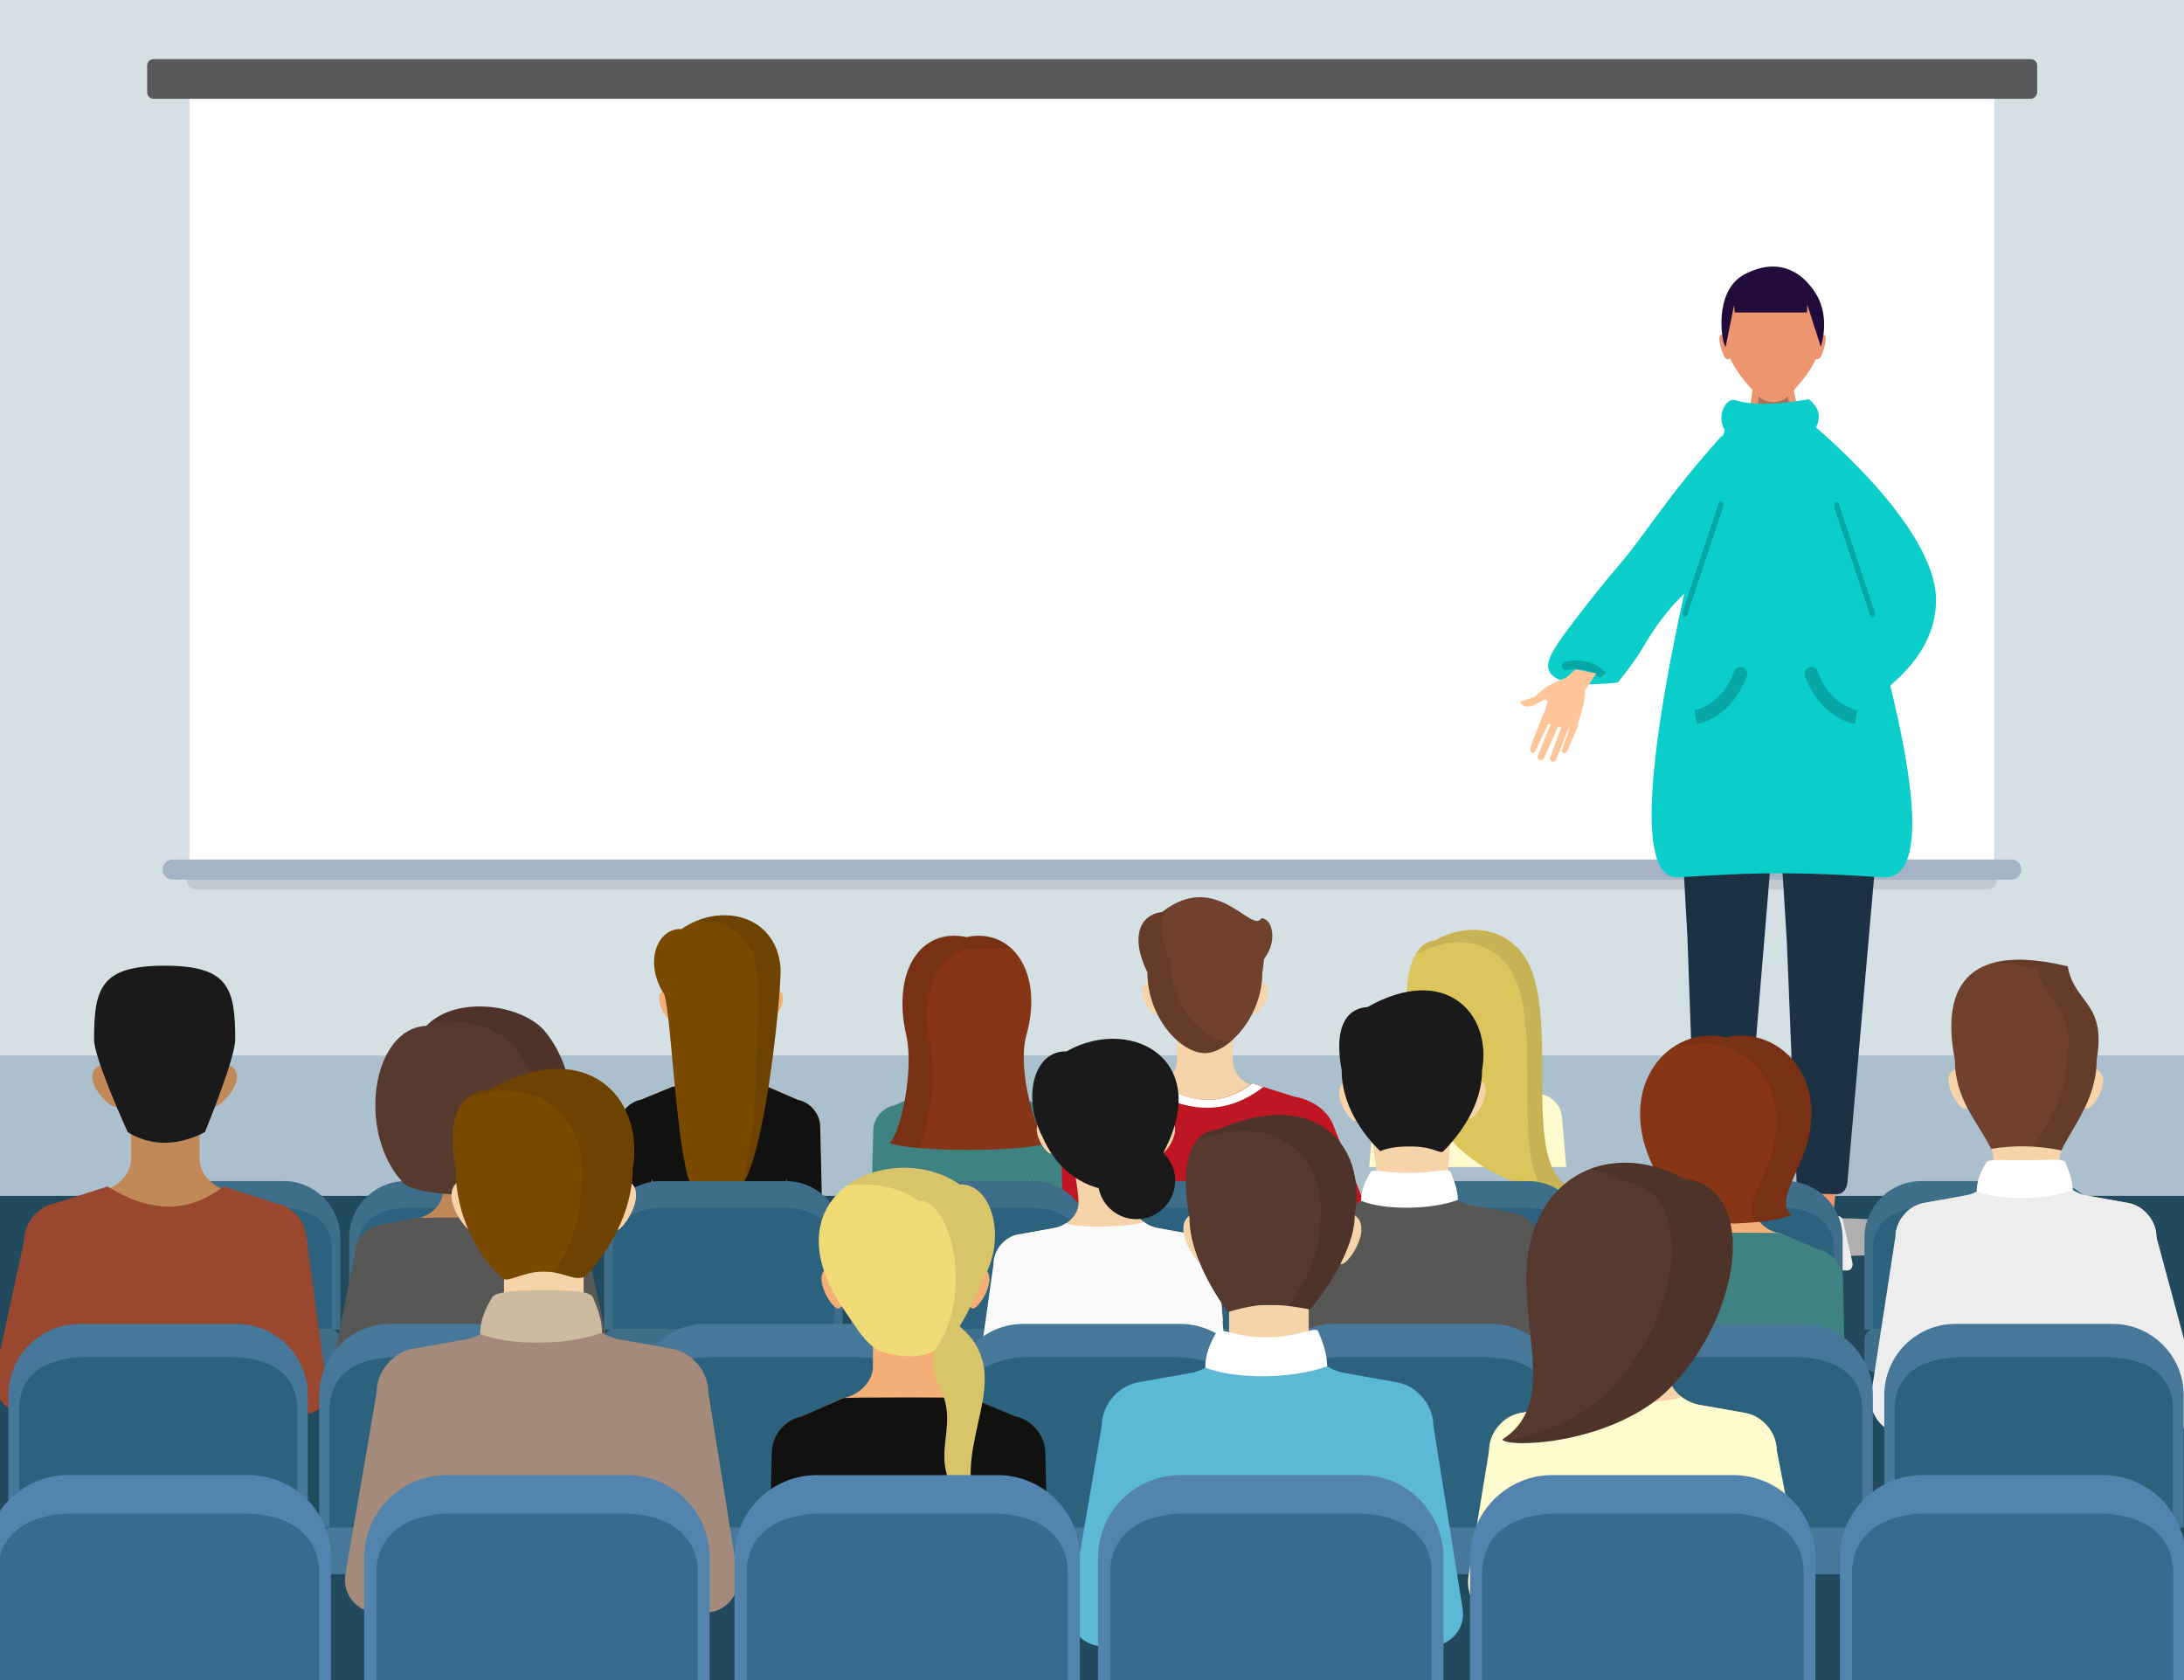 <?xml version="1.0" encoding="utf-8"?>
<!-- Generator: Adobe Illustrator 27.3.1, SVG Export Plug-In . SVG Version: 6.00 Build 0)  -->
<svg version="1.1" xmlns="http://www.w3.org/2000/svg" xmlns:xlink="http://www.w3.org/1999/xlink" x="0px" y="0px"
	 viewBox="0 0 650 500" style="enable-background:new 0 0 650 500;" xml:space="preserve">
<style type="text/css">
	.st0{fill:#D5E0E5;}
	.st1{fill:#FFFFFF;}
	.st2{opacity:0.1;}
	.st3{fill:#A5B3C4;}
	.st4{fill:#58595B;}
	.st5{fill:#224A5F;}
	.st6{fill:#ABC0CC;}
	.st7{fill:#AFAFAF;}
	.st8{fill:#ED956E;}
	.st9{fill:#1D3144;}
	.st10{fill:#EFEDED;}
	.st11{fill:#A8725D;}
	.st12{fill:#0BCECA;}
	.st13{fill:#210B3A;}
	.st14{fill:#07A7A5;}
	.st15{fill-rule:evenodd;clip-rule:evenodd;fill:#FFC599;}
	.st16{clip-path:url(#SVGID_00000026852825919989284000000007727170973615045541_);}
	.st17{fill:#F6D3A9;}
	.st18{fill:#70422E;}
	.st19{fill:#BE1622;}
	.st20{fill:#FEFBCF;}
	.st21{fill:#DDC55E;}
	.st22{fill:#F4AF76;}
	.st23{fill:#111110;}
	.st24{fill:#7A4900;}
	.st25{fill:#3E8281;}
	.st26{fill:#863617;}
	.st27{fill:#3E6E89;}
	.st28{fill:#2D627F;}
	.st29{fill:#575756;}
	.st30{fill:#1A1A1A;}
	.st31{fill:#C18957;}
	.st32{fill:#99472E;}
	.st33{fill:#56392F;}
	.st34{fill:#EDEDED;}
	.st35{fill:#FAFAFA;}
	.st36{fill:#477899;}
	.st37{fill:#A48A7B;}
	.st38{fill:#CBBBA0;}
	.st39{fill:#5CB9D6;}
	.st40{fill:#EFDA75;}
	.st41{fill:#5384AD;}
	.st42{fill:#386B8E;}
</style>
<g id="background">
	<rect class="st0" width="650" height="500"/>
	<rect x="56.4" y="23.6" class="st1" width="537.1" height="232.2"/>
	<path class="st2" d="M591.6,258.8H58.4c-1.6,0-2.9,1.3-2.9,2.9v0.1c0,1.6,1.3,2.9,2.9,2.9h533.1c1.6,0,2.9-1.3,2.9-2.9v-0.1
		C594.5,260.1,593.2,258.8,591.6,258.8z"/>
	<path class="st3" d="M598.6,255.8H51.4c-1.6,0-3,1.3-3,3l0,0c0,1.6,1.3,3,3,3h547.2c1.6,0,3-1.3,3-3l0,0
		C601.6,257.1,600.3,255.8,598.6,255.8z"/>
	<path class="st4" d="M604.3,29.4H45.7c-1.1,0-1.9-0.9-1.9-1.9v-8c0-1.1,0.9-1.9,1.9-1.9h558.7c1.1,0,1.9,0.9,1.9,1.9v8
		C606.2,28.5,605.4,29.4,604.3,29.4z"/>
	<rect y="350.9" class="st5" width="650" height="149.1"/>
	<rect y="314.1" class="st6" width="650" height="41.8"/>
</g>
<g id="trainer">
	<ellipse class="st7" cx="535.4" cy="368.2" rx="55" ry="5.8"/>
	<g>
		<g>
			<path class="st8" d="M506.2,347.8c0,0,1.3,12.8-1.2,17.8c-2.5,5,10.4,0.3,10.4,0.3s-0.2-12.6,2.4-17.6
				C520.6,343.3,506.2,347.8,506.2,347.8z"/>
			<path class="st9" d="M515.9,355.2l-8-0.1c-1.8,0-3.2-1.7-3.1-3.8l-2.6-72.6l-4.3-76.9l33.6,0.6l-12.4,149.5
				C518.9,353.8,517.5,355.2,515.9,355.2z"/>
			<path class="st10" d="M519.7,378.1h-16.6c-1,0-1.7-1.2-1.4-2.4l2.8-12.4c0.2-0.8,0.7-1.4,1.4-1.4h11c0.6,0,1.2,0.6,1.4,1.4
				l2.8,12.4C521.4,376.9,520.7,378.1,519.7,378.1z"/>
		</g>
		<g>
			<path class="st8" d="M536.4,348.6c0,0,1.3,12.8-1.2,17.8c-2.5,5,10.4,0.3,10.4,0.3s-0.2-12.6,2.4-17.6
				C550.7,344.1,536.4,348.6,536.4,348.6z"/>
			<path class="st9" d="M546.5,355.4l-8.5-0.2c-1.9,0-3.3-1.7-3.3-3.7l-2.9-71.2l-4.7-75.4l33.9,19.2l-11.2,128
				C549.6,354.1,548.2,355.5,546.5,355.4z"/>
			<path class="st10" d="M549.9,378.1h-16.6c-1,0-1.7-1.2-1.4-2.4l2.8-12.4c0.2-0.8,0.7-1.4,1.4-1.4h11c0.6,0,1.2,0.6,1.4,1.4
				l2.8,12.4C551.6,376.9,550.9,378.1,549.9,378.1z"/>
		</g>
		<path class="st8" d="M513.2,99.9c0,0-2.8-2.1-0.7,4.6c2.2,6.7,4.4-2.9,3.1-0.2S513.2,99.9,513.2,99.9z"/>
		<path class="st8" d="M541.9,99.9c0,0,2.8-2.1,0.7,4.6c-2.2,6.7-4.4-2.9-3.1-0.2S541.9,99.9,541.9,99.9z"/>
		<path class="st8" d="M537.4,129.1l-19.3-1c0,0,1.4-1.8,1.8-2.5c0.5-0.7,2.1-12.4,2.1-12.4s10.1-4.7,11.7-3
			c0.2,0.2,0.3,0.6,0.1,1.1C532.6,115.3,537.1,128.2,537.4,129.1C537.4,129.1,537.4,129.1,537.4,129.1z"/>
		<path class="st11" d="M534.9,129.1l-9.3-1c0,0-3.2-1.5-3-2.2c0.2-0.7,1.3-13.8,1.3-13.8s5.9-0.9,7.6-1.8c0.2,0.2,0.2,0.6,0.1,1.1
			C530.7,115.3,534.6,128.2,534.9,129.1z"/>
		<path class="st12" d="M538.3,118.8c0,0-14.3,2.9-21.8,0.3c-2.7-0.9-5.8,4.5-3.2,8.9c0,0-37.6,134.3-13.9,133.1
			c17.2-0.9,28.5-2.2,60.8,0c28.7,2-21-132.1-21-132.1S544.5,123.6,538.3,118.8z"/>
		<g>
			<path class="st8" d="M542.3,100c0,6.4-5.7,13.4-9.9,17.7c-2.6,2.6-6.8,2.6-9.3,0c-4.3-4.3-9.9-11.3-9.9-17.7
				c0-10.3,6.5-18.7,14.6-18.7C535.8,81.3,542.3,89.7,542.3,100z"/>
			<polygon class="st13" points="516.3,93 537.8,93 538,86.7 515.7,86.7 			"/>
			<path class="st13" d="M513.6,103.2l2.5-12.5h7.3h14.5l4,12.5c0,0,3-8.5-1.4-15.7c-4.4-7.2-11.8-10.9-21.4-5.8
				C509.8,86.7,512.4,102.4,513.6,103.2z"/>
		</g>
		<path class="st12" d="M512.6,129.5c-8.1,9-14.1,16.7-18.1,22.1c-10.8,14.7-10,13.4-13.6,17.7c-4.3,5.1-7.7,9.4-9,11.1
			c-8.2,10.6-12.3,15.9-10.9,19.2c2.5,5.8,19,3.7,20.5,3.5c3-3.6,5.1-6.7,6.5-8.8c1.5-2.4,2.4-4.2,4.7-7.5c1-1.5,2.3-3.1,3.7-4.9
			c2.6-3.2,5.2-5.6,7-7.1c2.3-3.2,4.7-6.4,7-9.6c2.3-3.2,4.7-6.4,7-9.6C515.8,147,514.2,138.3,512.6,129.5z"/>
		<path class="st12" d="M538.8,125.8c0,0,37.1,30.2,37.4,52.5s-26.6,33.9-26.6,33.9l-20-41.8L538.8,125.8z"/>
		<g>
			<g>
				<path class="st14" d="M505,215.5l-0.7-4.1l0,0c0,0,2.1-0.4,4.6-2c3.3-2.2,5.7-5.4,7.2-9.6c0.4-1.1,1.6-1.6,2.6-1.2
					c1.1,0.4,1.6,1.6,1.2,2.6c-2.3,6.4-6.2,10-9,11.8C507.9,215,505.3,215.5,505,215.5z"/>
			</g>
		</g>
		<g>
			<g>
				<path class="st14" d="M557.3,182.5l-10.6-31.9L557.3,182.5z"/>
				<path class="st14" d="M557.3,183.8c-0.3,0-0.5-0.2-0.7-0.6l-10.6-31.9c-0.2-0.6-0.1-1.4,0.3-1.7c0.4-0.3,0.8-0.1,1,0.5
					l10.6,31.9c0.2,0.6,0.1,1.4-0.3,1.7C557.6,183.7,557.4,183.8,557.3,183.8z"/>
			</g>
		</g>
		<g>
			<g>
				<path class="st14" d="M552.1,215.5l0.7-4.1l0,0c0,0-2.1-0.4-4.6-2c-3.3-2.2-5.7-5.4-7.2-9.6c-0.4-1.1-1.6-1.6-2.6-1.2
					c-1.1,0.4-1.6,1.6-1.2,2.6c2.3,6.4,6.2,10,9,11.8C549.2,215,551.8,215.5,552.1,215.5z"/>
			</g>
		</g>
		<g>
			<g>
				<path class="st14" d="M501.5,182.3l10.6-31.9L501.5,182.3z"/>
				<path class="st14" d="M501.5,183.5c0.3,0,0.5-0.2,0.7-0.6l10.6-31.9c0.2-0.6,0.1-1.4-0.3-1.7c-0.4-0.3-0.8-0.1-1,0.5l-10.6,31.9
					c-0.2,0.6-0.1,1.4,0.3,1.7C501.2,183.5,501.4,183.5,501.5,183.5z"/>
			</g>
		</g>
		<g>
			<g>
				<path class="st14" d="M478,200.2l-1.9,1.6l0,0c0,0-0.9-1-2.5-1.7c-2.2-1-4.6-1.2-7.3-0.7c-0.7,0.1-1.3-0.3-1.5-1
					c-0.1-0.7,0.3-1.3,1-1.5c4.1-0.9,7.1,0,9,0.9C476.8,198.9,477.8,200.1,478,200.2z"/>
			</g>
		</g>
	</g>
	<g>
		<path class="st15" d="M475.1,200.4l-6.2-1.2l-2.8,2.5l-2.1,0.8l-3.7,1.8l-3.7,3.1l-3.7,1.3c-0.1,0-0.3,0.1-0.3,0.2
			c-0.1,0.1,0,0.3,0.1,0.4c0.5,1.3,2.8,1.1,4,0.5l3.1-1.7l0.8,0.5l-0.7,2.7l-1.2,2.5l1.6,1.5l3.7,1.1l3.3,0.2l2.2-0.7l1.9-6.5
			l0.4-4.1L475.1,200.4z"/>
		<path class="st15" d="M464,215.6l-4.5,10.1c-0.2,0.4-0.7,0.6-1.1,0.5l-0.1,0c-0.3-0.1-0.5-0.3-0.6-0.5c-0.1-0.3-0.1-0.5,0-0.8
			l4.3-10.6L464,215.6z"/>
		<path class="st15" d="M461.9,213.2l-5.1,10.6c-0.1,0.2-0.2,0.3-0.4,0.3c-1.7-0.1-0.7-2.2-0.5-2.8l2.9-7.5L461.9,213.2z"/>
		<path class="st15" d="M467.1,216.1l-4,10c-0.2,0.4-0.7,0.7-1.1,0.5l-0.1,0c-0.2-0.1-0.4-0.2-0.5-0.5c-0.1-0.2-0.1-0.5,0-0.7
			l3.9-10.8L467.1,216.1z"/>
		<path class="st15" d="M469.7,216l-3.2,7.4c-0.2,0.4-0.7,0.9-1.1,0.7c-0.5-0.2-0.7-0.6-0.5-1l2.5-7.2L469.7,216z"/>
	</g>
</g>
<g id="people">
	<g>
		<defs>
			<rect id="SVGID_1_" width="650" height="500"/>
		</defs>
		<clipPath id="SVGID_00000147939604090943660870000018148466244165271942_">
			<use xlink:href="#SVGID_1_"  style="overflow:visible;"/>
		</clipPath>
		<g style="clip-path:url(#SVGID_00000147939604090943660870000018148466244165271942_);">
			<g>
				<path class="st17" d="M340.1,296.3c0.6,2.6,2.7,5.6,3.7,5.4c1-0.2,1.3-2.5,0.7-5c-0.6-2.6-1.8-4.5-2.7-4.3
					C340.8,292.6,339.5,293.7,340.1,296.3z"/>
				<path class="st17" d="M377.2,296.3c-0.6,2.6-2.7,5.6-3.7,5.4c-1-0.2-1.3-2.5-0.7-5c0.6-2.6,1.8-4.5,2.7-4.3
					C376.5,292.6,377.7,293.7,377.2,296.3z"/>
				<path class="st17" d="M366.9,315.8v-6.4h-16.6c0,0,0,2.8,0,6.4c0,3.5-3.3,6.9-7.4,7.7l-10.8,3.2c-4.1,0.7-11.7,4.7-11.7,8.8
					h76.3c0-4.2-7.6-8.1-11.7-8.8l-10.8-3.2C370.2,322.8,366.9,319.3,366.9,315.8z"/>
				<path class="st18" d="M341.5,289.4c0,13.3,9.8,24,17.1,24c6.9,0,17.1-10.8,17.1-24c0.2-1.2,0.4-2.6,0.5-4
					c4.4-5.7,2.2-12.3-0.8-12.1c-2.8,4.8-13.4-14.6-29.5-1.9C339.2,272.2,336.3,278.8,341.5,289.4z"/>
				<g class="st2">
					<path d="M353.1,267.6c-0.2,0.1-0.4,0.1-0.6,0.2c0.1,0,0.3-0.1,0.4-0.1C353,267.7,353,267.7,353.1,267.6z"/>
					<path d="M365.4,309.8c-7.4,0-17.1-10.8-17.1-24c-3.5-7.2-3.3-12.6-0.6-15.5c-0.5,0.4-1,0.7-1.6,1.2c-6.9,0.8-9.8,7.4-4.6,18
						c0,13.3,9.8,24,17.1,24c2.5,0,5.4-1.4,8.1-3.8C366.3,309.7,365.9,309.8,365.4,309.8z"/>
				</g>
				<polygon class="st17" points="410.7,369.7 397.1,335.4 406,369.7 				"/>
				<polygon class="st17" points="311.2,369.7 320.2,335.4 306.5,369.7 				"/>
				<path class="st19" d="M410.7,369.7l-13.7-34.4c-2.1-5.7-7.6-8.2-11.7-8.9l-12.7-4c-4.9,3.8-14,8.8-28,0l-12.7,4
					c-4.1,0.7-10.1,3.5-11.7,8.9l-13.7,34.4H410.7z"/>
				<g>
					<path class="st1" d="M376,323.5l-3.3-1.1c-4.9,3.8-14,8.8-28,0l-3.9,1.2C358.3,334.6,369.8,328.2,376,323.5z"/>
				</g>
			</g>
			<g>
				<g>
					<path class="st17" d="M430.1,317.8v-5.3h13.7c0,0,0,2.4,0,5.3c0,2.9,2.7,5.7,6.1,6.3l8.9,1.6c3.4,0.6,6.1,3.9,6.1,7.3l1.2,14.3
						h-58.6l1.2-14.3c0-3.4,2.7-6.7,6.1-7.3l8.9-1.6C427.4,323.5,430.1,320.7,430.1,317.8z"/>
					<path class="st20" d="M408.9,333c0-3.4,2.7-6.7,6.1-7.3l8.9-1.6c1.3-0.2,2.5-0.8,3.5-1.6c2,1.2,17.1,1.8,19.4,0.3
						c0.9,0.6,2,1.1,3.1,1.3l8.9,1.6c3.4,0.6,6.1,3.9,6.1,7.3l1.2,14.3h-58.6L408.9,333z"/>
					<path class="st21" d="M466.3,352.8c-0.8,1.7-17,2.8-32.4-11.4c-15-14.3-21.9-60-6.8-61.6c8.6-4.8,19.5-4.4,25.9,3.8
						C465.3,299.5,452.2,344,466.3,352.8z"/>
					<path class="st2" d="M453,283.7c-6.4-8.2-17.3-8.6-25.9-3.8c-2.4,0.3-4.3,1.7-5.6,3.9c0.4-0.1,0.8-0.2,1.2-0.3
						c8.6-4.8,19.5-4.4,25.9,3.8c11.3,14.5,1.2,53.1,10.3,66.3c4.2,0.5,7-0.1,7.4-0.8C452.2,344,465.3,299.5,453,283.7z"/>
				</g>
			</g>
			<g>
				<g>
					<path class="st22" d="M206.9,316.5v-5.7h14.9c0,0,0,2.6,0,5.7c0,3.2,3,6.2,6.7,6.9l8.8,4c3.7,0.7,6.7,4.2,6.7,8l-29.8,17.9
						l-29.8-17.9c0-3.7,3-7.3,6.7-8l9.2-4C203.9,322.7,206.9,319.6,206.9,316.5z"/>
					<g>
						<path class="st23" d="M234.2,357.1l-0.1-6.3l-1.5,6.3h-37.1l-1.5-6.3l-0.1,6.3h-10.4c0.2-10.3,0.5-21.8,0.5-21.8
							c0-3.7,3-7.3,6.7-8l9.5-3.9c1.2-0.2,27-0.2,28.2,0l9,3.9c3.7,0.7,6.7,4.2,6.7,8c0,0,0.3,11.5,0.5,21.8H234.2z"/>
					</g>
					<g>
						<g>
							<path class="st22" d="M232.9,298.4c-0.6,2.5-2.7,5.5-3.6,5.3c-0.9-0.2-1.3-2.4-0.7-4.9c0.6-2.5,1.8-4.4,2.7-4.2
								C232.2,294.7,233.5,295.9,232.9,298.4z"/>
							<path class="st22" d="M196.3,298.4c0.6,2.5,2.7,5.5,3.6,5.3c0.9-0.2,1.3-2.4,0.7-4.9c-0.6-2.5-1.8-4.4-2.7-4.2
								C197,294.7,195.8,295.9,196.3,298.4z"/>
						</g>
					</g>
					<path class="st24" d="M197.3,295.3c-5.7-9.5-1.4-19.2,5.5-18.8c11.5-8,28.2-4.4,29.5,11.5c0.4,5-3.9,51.8-10.9,63.9
						c-4,6.9-11.8,11.6-16.1,0C200.9,340.2,199.6,296.8,197.3,295.3z"/>
					<path class="st2" d="M232.3,288c-1.1-14-14.2-18.5-25.1-13.9c8.9-0.6,17.3,4.4,18.2,15.6c0.4,4.6,0.6,47.8-4.9,63.7
						c0.3-0.5,0.7-1,0.9-1.5C228.3,339.8,232.6,292.9,232.3,288z"/>
				</g>
			</g>
			<g>
				<g>
					<path class="st22" d="M294.3,319v-5.3h-13.8c0,0,0,2.4,0,5.3c0,2.9-2.8,5.8-6.2,6.4l-8.1,3.7c-3.4,0.6-6.2,3.9-6.2,7.4
						l27.7,16.7l27.7-16.7c0-3.5-2.8-6.8-6.2-7.4l-8.6-3.7C297,324.8,294.3,321.9,294.3,319z"/>
					<g>
						<path class="st25" d="M268.9,357.6l0.1-6.8l1.3,6.8h34.9l1.2-6.8l0.1,6.8h9.7c-0.2-9.8-0.5-21.2-0.5-21.2
							c0-3.5-2.8-6.8-6.2-7.4l-8.8-3.7c-0.8-0.1-25.5-0.1-26.2,0l-8.4,3.7c-3.4,0.6-6.2,3.9-6.2,7.4c0,0-0.3,11.4-0.5,21.2H268.9z"
							/>
					</g>
					<path class="st26" d="M287.6,278.9c-13.5-2.9-22.2,10-17.9,29.1c2.5,10.8-1.9,29.9-5,32.2c7.3,2.7,39.7,2.7,47,0
						c-3.1-2.3-9.2-21.4-6.2-32.2C310.7,289.2,301.1,276,287.6,278.9z"/>
					<path class="st2" d="M277,311.7c-4.3-19,4.4-32,17.9-29.1c2.3-0.5,4.4-0.5,6.4-0.2c-3.5-3.3-8.2-4.8-13.7-3.6
						c-13.5-2.9-22.2,10-17.9,29.1c2.5,10.8-1.9,29.9-5,32.2c1.7,0.6,4.9,1.1,8.8,1.5C276.3,335.8,279,320.8,277,311.7z"/>
				</g>
			</g>
			<g>
				<path class="st27" d="M179.8,395.7v-27.3c0-9.3,7.6-16.9,16.9-16.9h37.2c9.3,0,16.9,7.6,16.9,16.9v27.3H179.8z"/>
				<path class="st28" d="M182.3,395.7v-24c0-8.7,7-12.3,15.7-12.3h34.6c8.7,0,15.7,3.7,15.7,12.3v24H182.3z"/>
				<path class="st27" d="M253.4,395.7v-27.3c0-9.3,7.6-16.9,16.9-16.9h37.2c9.3,0,16.9,7.6,16.9,16.9v27.3H253.4z"/>
				<path class="st28" d="M255.9,395.7v-24c0-8.7,7-12.3,15.7-12.3h34.6c8.7,0,15.7,3.7,15.7,12.3v24H255.9z"/>
				<path class="st27" d="M30.3,395.7v-27.3c0-9.3,7.6-16.9,16.9-16.9h37.2c9.3,0,16.9,7.6,16.9,16.9v27.3H30.3z"/>
				<path class="st28" d="M32.8,395.7v-24c0-8.7,7-12.3,15.7-12.3h34.6c8.7,0,15.7,3.7,15.7,12.3v24H32.8z"/>
				<path class="st27" d="M103.9,395.7v-27.3c0-9.3,7.6-16.9,16.9-16.9H158c9.3,0,16.9,7.6,16.9,16.9v27.3H103.9z"/>
				<path class="st28" d="M106.4,395.7v-24c0-8.7,7-12.3,15.7-12.3h34.6c8.7,0,15.7,3.7,15.7,12.3v24H106.4z"/>
				<path class="st27" d="M327.1,395.7v-27.3c0-9.3,7.6-16.9,16.9-16.9h37.2c9.3,0,16.9,7.6,16.9,16.9v27.3H327.1z"/>
				<path class="st28" d="M329.6,395.7v-24c0-8.7,7-12.3,15.7-12.3h34.6c8.7,0,15.7,3.7,15.7,12.3v24H329.6z"/>
				<path class="st27" d="M400.7,395.7v-27.3c0-9.3,7.6-16.9,16.9-16.9h37.2c9.3,0,16.9,7.6,16.9,16.9v27.3H400.7z"/>
				<path class="st28" d="M403.2,395.7v-24c0-8.7,7-12.3,15.7-12.3h34.6c8.7,0,15.7,3.7,15.7,12.3v24H403.2z"/>
				<path class="st27" d="M477.4,395.7v-27.3c0-9.3,7.6-16.9,16.9-16.9h37.2c9.3,0,16.9,7.6,16.9,16.9v27.3H477.4z"/>
				<path class="st28" d="M479.8,395.7v-24c0-8.7,7-12.3,15.7-12.3h34.6c8.7,0,15.7,3.7,15.7,12.3v24H479.8z"/>
				<path class="st27" d="M554.9,395.7v-27.3c0-9.3,7.6-16.9,16.9-16.9H609c9.3,0,16.9,7.6,16.9,16.9v27.3H554.9z"/>
				<path class="st28" d="M557.4,395.7v-24c0-8.7,7-12.3,15.7-12.3h34.6c8.7,0,15.7,3.7,15.7,12.3v24H557.4z"/>
				<path class="st27" d="M558.1,408.4h64.7c1.7,0,3.2-1.4,3.2-3.2v-6.5c0-1.7-1.4-3.2-3.2-3.2h-64.7c-1.7,0-3.2,1.4-3.2,3.2v6.5
					C554.9,407,556.4,408.4,558.1,408.4z"/>
				<path class="st27" d="M480.5,408.4h64.7c1.7,0,3.2-1.4,3.2-3.2v-6.5c0-1.7-1.4-3.2-3.2-3.2h-64.7c-1.7,0-3.2,1.4-3.2,3.2v6.5
					C477.4,407,478.8,408.4,480.5,408.4z"/>
				<path class="st27" d="M403.9,408.4h64.7c1.7,0,3.2-1.4,3.2-3.2v-6.5c0-1.7-1.4-3.2-3.2-3.2h-64.7c-1.7,0-3.2,1.4-3.2,3.2v6.5
					C400.7,407,402.1,408.4,403.9,408.4z"/>
				<path class="st27" d="M330.2,408.4h64.7c1.7,0,3.2-1.4,3.2-3.2v-6.5c0-1.7-1.4-3.2-3.2-3.2h-64.7c-1.7,0-3.2,1.4-3.2,3.2v6.5
					C327.1,407,328.5,408.4,330.2,408.4z"/>
				<path class="st27" d="M256.6,408.4h64.7c1.7,0,3.2-1.4,3.2-3.2v-6.5c0-1.7-1.4-3.2-3.2-3.2h-64.7c-1.7,0-3.2,1.4-3.2,3.2v6.5
					C253.4,407,254.8,408.4,256.6,408.4z"/>
				<path class="st27" d="M182.9,408.4h64.7c1.7,0,3.2-1.4,3.2-3.2v-6.5c0-1.7-1.4-3.2-3.2-3.2h-64.7c-1.7,0-3.2,1.4-3.2,3.2v6.5
					C179.8,407,181.2,408.4,182.9,408.4z"/>
				<path class="st27" d="M108,408.4h64.7c1.7,0,3.2-1.4,3.2-3.2v-6.5c0-1.7-1.4-3.2-3.2-3.2H108c-1.7,0-3.2,1.4-3.2,3.2v6.5
					C104.8,407,106.2,408.4,108,408.4z"/>
				<path class="st27" d="M33.4,408.4h64.7c1.7,0,3.2-1.4,3.2-3.2v-6.5c0-1.7-1.4-3.2-3.2-3.2H33.4c-1.7,0-3.2,1.4-3.2,3.2v6.5
					C30.3,407,31.7,408.4,33.4,408.4z"/>
			</g>
			<g>
				<g>
					<path class="st17" d="M398.7,326.8c0.7,3.2,3.5,7.1,4.7,6.8c1.2-0.3,1.6-3.1,0.9-6.4c-0.7-3.2-2.3-5.7-3.5-5.4
						C399.6,322.2,398,323.6,398.7,326.8z"/>
					<path class="st17" d="M442,326.1c-0.7,3.2-3.5,7.1-4.7,6.8c-1.2-0.3-1.6-3.1-0.9-6.4c0.7-3.2,2.3-5.7,3.5-5.4
						C441.1,321.4,442.7,322.9,442,326.1z"/>
					<path class="st17" d="M430.8,349.8l1.1-12.6l-11.4-1.9l-12.5,2.4c0,0,1.7,8.1,1.7,12.1C409.6,353.8,430.8,353.8,430.8,349.8z"
						/>
					<path class="st29" d="M406,356.9c-1.3,0.9-2.7,1.5-4.3,1.8l-12.5,2.2c-4.7,0.8-8.6,5.4-8.6,10.2l-4.8,44.1H465l-6-44.1
						c0-4.8-3.8-9.4-8.6-10.2l-12.5-2.2c-1.8-0.3-3.5-1.1-4.9-2.2C421.7,353.5,417.3,357,406,356.9z"/>
					<path class="st1" d="M433.9,357.1c-0.1-3.1-1-5.4-2.1-8.1c-0.5-1.7-4.5,0.1-12.2,0.1c-7.7,0-11.4-1.5-11.8-0.1
						c-1.6,2.7-2.7,5.4-2.7,8.4C412.6,360.3,426.2,360,433.9,357.1z"/>
					<path class="st30" d="M441.1,318.5c0,10.1-6.2,18.7-11.5,24.1c-1,1-2.4-1.2-9.1-1.4c-6.7-0.2-9.7,1.4-9.7,1.4
						c-5.5-5.3-11.5-14-11.5-24.1c-2.2-11.8,0.7-18.3,7.7-18.8C430,286.7,444.1,301.4,441.1,318.5z"/>
				</g>
			</g>
			<g>
				<g>
					<path class="st31" d="M59.4,345.1v-7.8H39c0,0,0,3.5,0,7.8c0,4.3-4.1,8.5-9.1,9.4l-13.3,3.9c-5,0.9-9.1,5.8-9.1,10.9H91
						c0-5.1-4.1-10-9.1-10.9l-13.3-3.9C63.5,353.6,59.4,349.4,59.4,345.1z"/>
					<polygon class="st31" points="93,387.7 91.3,369.1 82.7,387.7 					"/>
					<polygon class="st31" points="15.7,387.7 7.2,369.1 5.5,387.7 					"/>
					<path class="st32" d="M92.6,420.6l5.3-2.8l-6.6-48.7c0-5.2-4.1-10.1-9.2-11l-15.6-5c-6,4.6-17.2,10.8-34.5,0l-15.6,5
						c-5.1,0.9-9.2,5.8-9.2,11l-8.6,39.6c-1.1,5.1,1.9,10.3,6.9,11.9h0H92.6z"/>
					<path class="st31" d="M27.7,322.1c1.1,3.5,5.3,7.7,7.2,7.4c1.9-0.3,2.5-3.4,1.4-6.9c-1.1-3.5-3.5-6.2-5.3-5.9
						C29.1,317,26.6,318.6,27.7,322.1z"/>
					<path class="st31" d="M70.3,322.1c-1.1,3.5-5.3,7.7-7.2,7.4c-1.9-0.3-2.5-3.4-1.4-6.9c1.1-3.5,3.5-6.2,5.3-5.9
						C68.9,317,71.4,318.6,70.3,322.1z"/>
					<path class="st30" d="M70,309.4c0-15.3-1.9-22-21-22s-21,6.7-21,22c0,5.6,10,27.5,10,27.5s4.5,3.2,11,3.2s12-3.2,12-3.2
						S70,315,70,309.4z"/>
				</g>
			</g>
			<g>
				<g>
					<path class="st31" d="M148.8,354.7v-6.5h-17c0,0,0,2.9,0,6.5c0,3.6-3.4,7.1-7.6,7.9l-11.1,2c-4.2,0.7-7.6,4.8-7.6,9.1
						l-1.5,17.7h72.6l-1.5-17.7c0-4.3-3.4-8.3-7.6-9.1l-11.1-2C152.2,361.8,148.8,358.3,148.8,354.7z"/>
					<path class="st33" d="M120.1,352.1c-14.1-14.8-9.5-46.1,6.8-46.8c8.9-9.3,28.9-6.4,35.5,1.9c10.6,13.2,9.9,33.5-0.7,44.5
						C156.8,356.8,124.7,356.9,120.1,352.1z"/>
					<path class="st2" d="M162.5,307.2c-6.4-8-25.3-11-34.6-2.8c9.4-1.8,20.5,1.3,25.2,7.1c10.2,12.7,10,31.9,0.6,43.1
						c3.9-0.7,6.9-1.6,8.1-2.9C172.4,340.7,173.1,320.4,162.5,307.2z"/>
					<path class="st29" d="M175.1,373.6c0-4.3-3.4-8.3-7.6-9.1l-11.1-2c-1.6-0.3-30.8-0.2-32.2,0l-11.1,2c-4.2,0.7-7.6,4.8-7.6,9.1
						L98,411.3h85.6L175.1,373.6z"/>
				</g>
			</g>
			<g>
				<g>
					<path class="st22" d="M521.9,359v-6.7h-17.4c0,0,0,3,0,6.7c0,3.7-3.5,7.3-7.8,8l-10.2,4.7c-4.3,0.8-7.8,4.9-7.8,9.3l34.7,20.9
						l34.7-20.9c0-4.4-3.5-8.5-7.8-9.3l-10.8-4.7C525.4,366.3,521.9,362.7,521.9,359z"/>
					<g>
						<path class="st25" d="M490,407.5l0.1-8.5l1.6,8.5h43.8l1.4-8.5l0.1,8.5h12.1c-0.3-12.3-0.6-26.6-0.6-26.6
							c0-4.4-3.5-8.5-7.8-9.3l-11.1-4.6c-1-0.2-31.9-0.2-32.9,0l-10.5,4.6c-4.3,0.8-7.8,4.9-7.8,9.3c0,0-0.3,14.3-0.6,26.6H490z"/>
					</g>
					<path class="st26" d="M513.6,308.7c-16.9-3.7-32.1,14-22.5,36.5c3.5,8.2,6.7,13.6,2.8,16.4c9.1,3.4,30.3,3.4,39.4,0
						c-3.9-2.8-0.7-8.2,2.8-16.4C545.8,322.7,530.6,305,513.6,308.7z"/>
					<path class="st2" d="M513.6,308.7c-5-1.1-9.8-0.3-13.9,1.9c1.2,0.1,2.3,0.2,3.5,0.5c16.9-3.7,32.1,14,22.5,36.5
						c-3.4,8-6.5,13.3-3,16.2c4.2-0.4,7.9-1.1,10.6-2.1c-3.9-2.8-0.7-8.2,2.8-16.4C545.8,322.7,530.6,305,513.6,308.7z"/>
				</g>
			</g>
			<g>
				<g>
					<g>
						<path class="st17" d="M580.1,323.1c0.7,3.3,3.5,7.1,4.7,6.9c1.2-0.3,1.6-3.1,0.9-6.4s-2.3-5.7-3.5-5.4
							C581,318.4,579.3,319.8,580.1,323.1z"/>
						<path class="st17" d="M625.8,323.1c-0.7,3.3-3.5,7.1-4.7,6.9c-1.2-0.3-1.6-3.1-0.9-6.4c0.7-3.3,2.3-5.7,3.5-5.4
							C624.8,318.4,626.5,319.8,625.8,323.1z"/>
						<path class="st17" d="M612.4,347l2.4-9.9h-23.7c0,0,2.4,5.9,2.4,9.9c0,4-3.8,7.9-8.5,8.8l-12.3,2.2c-4.7,0.8-8.5,5.4-8.5,10.1
							v19.8h77.6v-19.8c0-4.8-3.8-9.3-8.5-10.1l-12.3-2.2C616.2,355,612.4,351.1,612.4,347z"/>
						<path class="st34" d="M589.2,354.1c-1.3,0.9-2.7,1.5-4.3,1.7l-12.3,2.2c-4.7,0.8-8.5,5.4-8.5,10.1l-7.2,46.8
							c-1,6.3,3.9,12,10.3,12h76.8c6.8,0,11.8-6.5,10.1-13.1l-12.3-45.7c0-4.8-3.8-9.3-8.5-10.1l-12.3-2.2c-1.8-0.3-3.5-1.1-4.9-2.2
							C604.7,350.7,600.4,354.1,589.2,354.1z"/>
						<path class="st1" d="M616.9,354.2c-0.1-3-1-5.3-2.1-8c-0.5-1.7-4.4-0.9-12.1-0.9c-7.7,0-11.3-0.5-11.7,0.9
							c-1.6,2.7-2.7,5.3-2.7,8.4C595.7,357.4,609.2,357.1,616.9,354.2z"/>
					</g>
				</g>
				<path class="st18" d="M615.4,287.6c-37.9-9.2-35.9,15.9-33.6,27.8c0,11.6,6.6,18.2,10.8,26.5l0,0c6.8-1.1,13.7-1,20.5,0.4
					l0.4,0.1c3.4-7.2,10.5-15.3,10.5-26.9C627,298.1,617.4,298.9,615.4,287.6z"/>
				<path class="st2" d="M615.4,287.6c-9.6-2.3-16.6-2.5-21.7-1.2c3.6,0.2,7.8,0.8,12.7,1.9c2,11.2,11.6,10.5,8.6,27.8
					c0,10.6-6,18.3-9.6,25.1c2.6,0.2,5.2,0.5,7.7,1l0.4,0.1c3.4-7.2,10.5-15.3,10.5-26.9C627,298.1,617.4,298.9,615.4,287.6z"/>
			</g>
			<g>
				<g>
					<path class="st17" d="M308.7,337.4c0.6,2.8,3,6.1,4.1,5.9c1.1-0.2,1.4-2.7,0.8-5.5c-0.6-2.8-2-4.9-3-4.7
						C309.5,333.3,308.1,334.6,308.7,337.4z"/>
					<path class="st17" d="M349.6,337.4c-0.6,2.8-3,6.1-4.1,5.9c-1.1-0.2-1.4-2.7-0.8-5.5c0.6-2.8,2-4.9,3-4.7
						C348.8,333.3,350.2,334.6,349.6,337.4z"/>
					<path class="st17" d="M337.3,358v-6.3l-18-6c0,0,1.7,8.8,1.7,12.3c0,3.5-3.3,6.8-7.3,7.5l-10.6,1.9c-4,0.7-7.3,4.6-7.3,8.7
						l-1.5,17H364l-1.5-17c0-4.1-3.3-8-7.3-8.7l-10.6-1.9C340.5,364.8,337.3,361.4,337.3,358z"/>
					<path class="st30" d="M343.2,348.1c7.6,6.8-3.1,14.2-9.7,6.4c-7.3,0-17.6-3.3-23.3-16.3c-6.1-11.9-2.4-25.6,7.2-25.3
						C337.5,301.5,364,316.8,343.2,348.1z"/>
					
						<ellipse transform="matrix(0.761 -0.649 0.649 0.761 -147.046 303.572)" class="st30" cx="338.2" cy="351.2" rx="11.5" ry="11.5"/>
					<path class="st35" d="M362.5,376.1c0-4.1-3.3-8-7.3-8.7l-10.6-1.9c-1.6-0.3-3-0.9-4.2-1.9c-2.4,1.5-20.3,2.1-23.1,0.4
						c-1.1,0.7-2.3,1.3-3.7,1.5l-10.6,1.9c-4,0.7-7.3,4.6-7.3,8.7l-7,49.8l77.9,1L362.5,376.1z"/>
				</g>
			</g>
			<g>
				<path class="st36" d="M2.5,454.6v-39.4c0-11.7,9.5-21.2,21.2-21.2h46.7c11.7,0,21.2,9.5,21.2,21.2v39.4H2.5z"/>
				<path class="st28" d="M5.7,454.6v-35.2c0-10.9,8.8-15.5,19.7-15.5h43.4c10.9,0,19.7,4.6,19.7,15.5v35.2H5.7z"/>
				<path class="st36" d="M95,454.6v-39.4c0-11.7,9.5-21.2,21.2-21.2h46.7c11.7,0,21.2,9.5,21.2,21.2v39.4H95z"/>
				<path class="st28" d="M98.1,454.6v-35.2c0-10.9,8.8-15.5,19.7-15.5h43.4c10.9,0,19.7,4.6,19.7,15.5v35.2H98.1z"/>
				<path class="st36" d="M283.4,454.6v-39.4c0-11.7,9.5-21.2,21.2-21.2h46.7c11.7,0,21.2,9.5,21.2,21.2v39.4H283.4z"/>
				<path class="st28" d="M286.6,454.6v-35.2c0-10.9,8.8-15.5,19.7-15.5h43.4c10.9,0,19.7,4.6,19.7,15.5v35.2H286.6z"/>
				<path class="st36" d="M188.8,454.6v-39.4c0-11.7,9.5-21.2,21.2-21.2h46.7c11.7,0,21.2,9.5,21.2,21.2v39.4H188.8z"/>
				<path class="st28" d="M191.9,454.6v-35.2c0-10.9,8.8-15.5,19.7-15.5H255c10.9,0,19.7,4.6,19.7,15.5v35.2H191.9z"/>
				<path class="st36" d="M375.9,454.6v-39.4c0-11.7,9.5-21.2,21.2-21.2h46.7c11.7,0,21.2,9.5,21.2,21.2v39.4H375.9z"/>
				<path class="st28" d="M379,454.6v-35.2c0-10.9,8.8-15.5,19.7-15.5h43.4c10.9,0,19.7,4.6,19.7,15.5v35.2H379z"/>
				<path class="st36" d="M468.3,454.6v-39.4c0-11.7,9.5-21.2,21.2-21.2h46.7c11.7,0,21.2,9.5,21.2,21.2v39.4H468.3z"/>
				<path class="st28" d="M471.4,454.6v-35.2c0-10.9,8.8-15.5,19.7-15.5h43.4c10.9,0,19.7,4.6,19.7,15.5v35.2H471.4z"/>
				<path class="st36" d="M560.8,454.6v-39.4c0-11.7,9.5-21.2,21.2-21.2h46.7c11.7,0,21.2,9.5,21.2,21.2v39.4H560.8z"/>
				<path class="st28" d="M563.9,454.6v-35.2c0-10.9,8.8-15.5,19.7-15.5H627c10.9,0,19.7,4.6,19.7,15.5v35.2H563.9z"/>
				<path class="st36" d="M564.1,468.5h82.4c1.9,0,3.4-1.5,3.4-3.4V458c0-1.9-1.5-3.4-3.4-3.4h-82.4c-1.9,0-3.4,1.5-3.4,3.4v7.2
					C560.8,467,562.3,468.5,564.1,468.5z"/>
				<path class="st36" d="M472.3,468.5h82.4c1.9,0,3.4-1.5,3.4-3.4V458c0-1.9-1.5-3.4-3.4-3.4h-82.4c-1.9,0-3.4,1.5-3.4,3.4v7.2
					C469,467,470.5,468.5,472.3,468.5z"/>
				<path class="st36" d="M379.2,468.5h82.4c1.9,0,3.4-1.5,3.4-3.4V458c0-1.9-1.5-3.4-3.4-3.4h-82.4c-1.9,0-3.4,1.5-3.4,3.4v7.2
					C375.9,467,377.4,468.5,379.2,468.5z"/>
				<path class="st36" d="M286.8,468.5h82.4c1.9,0,3.4-1.5,3.4-3.4V458c0-1.9-1.5-3.4-3.4-3.4h-82.4c-1.9,0-3.4,1.5-3.4,3.4v7.2
					C283.4,467,285,468.5,286.8,468.5z"/>
				<path class="st36" d="M192.1,468.5h82.4c1.9,0,3.4-1.5,3.4-3.4V458c0-1.9-1.5-3.4-3.4-3.4h-82.4c-1.9,0-3.4,1.5-3.4,3.4v7.2
					C188.8,467,190.3,468.5,192.1,468.5z"/>
				<path class="st36" d="M98.3,468.5h82.4c1.9,0,3.4-1.5,3.4-3.4V458c0-1.9-1.5-3.4-3.4-3.4H98.3c-1.9,0-3.4,1.5-3.4,3.4v7.2
					C95,467,96.5,468.5,98.3,468.5z"/>
				<path class="st36" d="M5.9,468.5h82.4c1.9,0,3.4-1.5,3.4-3.4V458c0-1.9-1.5-3.4-3.4-3.4H5.9c-1.9,0-3.4,1.5-3.4,3.4v7.2
					C2.5,467,4,468.5,5.9,468.5z"/>
			</g>
			<g>
				<g>
					<path class="st17" d="M134.6,357.6c0.9,4.1,4.4,8.9,5.9,8.6c1.5-0.3,2-3.9,1.1-8c-0.9-4.1-2.9-7.1-4.4-6.8
						C135.8,351.7,133.7,353.5,134.6,357.6z"/>
					<path class="st17" d="M189.1,357.6c-0.9,4.1-4.4,8.9-5.9,8.6c-1.5-0.3-2-3.9-1.1-8s2.9-7.1,4.4-6.8
						C188,351.7,190,353.5,189.1,357.6z"/>
					<path class="st17" d="M173.7,387.5v-9.1H150c0,0,0,4.1,0,9.1C150,392.5,173.7,392.5,173.7,387.5z"/>
					<path class="st37" d="M144,396.4c-1.6,1.1-3.5,1.9-5.4,2.2l-15.7,2.8c-6,1.1-10.8,6.8-10.8,12.9l-9.3,54.3
						c-1,5.9,3.5,11.3,9.5,11.3l97.7,0c5.9,0,10.5-5.3,9.5-11.2l-8.7-54.4c0-6.1-4.8-11.8-10.8-12.9l-15.7-2.8
						c-2.3-0.4-4.4-1.4-6.2-2.8C163.7,392.1,158.3,396.5,144,396.4z"/>
					<path class="st38" d="M179.2,396.6c-0.1-3.9-1.2-6.8-2.6-10.2c-0.6-2.1-5.6-2.4-15.4-2.4c-9.8,0-14.4,0.7-14.9,2.4
						c-2,3.4-3.4,6.8-3.4,10.6C152.3,400.7,169.4,400.3,179.2,396.6z"/>
					<path class="st24" d="M188.3,348c0,12.6-7.4,25.1-14.1,31.8c-3,1.8-6.3-1.4-12.5-1.4c-5.4,0-10.4,3.2-11.9,2.2
						c-7.7-6.5-14.2-19.1-14.2-32.6c-2.8-14.9,0.9-23.1,9.7-23.6C174.3,308,192,326.4,188.3,348z"/>
					<path class="st2" d="M145.2,324.4c-2.5,0.2-4.7,1-6.3,2.4c23.6-8.2,37.4,8.5,34,27.8c0,8.7-3.5,17.4-8,24.1
						c4.1,0.7,6.8,2.5,9.2,1.1c6.8-6.7,14.1-19.2,14.1-31.8C192,326.4,174.3,308,145.2,324.4z"/>
				</g>
			</g>
			<g>
				<g>
					<path class="st17" d="M352.4,367.6c0.9,4.1,4.4,8.9,5.9,8.6c1.5-0.3,2-3.9,1.1-8c-0.9-4.1-2.9-7.1-4.4-6.8
						C353.6,361.7,351.5,363.5,352.4,367.6z"/>
					<path class="st17" d="M405,367.6c-0.9,4.1-4.4,8.9-5.9,8.6c-1.5-0.3-2-3.9-1.1-8c0.9-4.1,2.9-7.1,4.4-6.8
						C403.8,361.7,405.8,363.5,405,367.6z"/>
					<path class="st17" d="M389.5,397.5v-9.1h-23.7c0,0,0,4.1,0,9.1C365.8,402.5,389.5,402.5,389.5,397.5z"/>
					<path class="st39" d="M359.8,406.4c-1.6,1.1-3.5,1.9-5.4,2.2l-15.7,2.8c-6,1.1-10.8,6.8-10.8,12.9l-9.3,54.3
						c-1,5.9,3.5,11.3,9.5,11.3l97.7,0c5.9,0,10.5-5.3,9.5-11.2l-8.7-54.4c0-6.1-4.8-11.8-10.8-12.9l-15.7-2.8
						c-2.3-0.4-4.4-1.4-6.2-2.8C379.6,402.1,374.1,406.5,359.8,406.4z"/>
					<path class="st1" d="M395,406.6c-0.1-3.9-1.2-6.8-2.6-10.2c-0.6-2.1-5.6,1.6-15.4,1.6c-9.8,0-14.4-3.3-14.9-1.6
						c-2,3.4-3.4,6.8-3.4,10.6C368.1,410.7,385.2,410.3,395,406.6z"/>
					<path class="st33" d="M403.2,361.6c0,12.6-13.3,28.1-13.3,28.1s-6.3-1.4-12.5-1.4c-5.4,0-11.9,2.2-11.9,2.2
						s-11.5-14.7-11.5-28.1c-2.8-14.9-0.3-25.7,8.5-26.3C390.8,323.7,406.9,340,403.2,361.6z"/>
					<path class="st2" d="M362.6,336.2c-2.6,0.2-4.6,1.2-6.1,2.9c25.3-8.8,39.6,6.8,36,27.3c0,7.8-5.1,16.7-9,22.4
						c3.6,0.4,6.4,1,6.4,1s13.3-15.5,13.3-28.1C406.9,340,390.8,323.7,362.6,336.2z"/>
				</g>
			</g>
			<g>
				<g>
					<path class="st17" d="M496.5,408.4v-8h-20.9c0,0,0,3.6,0,8c0,4.4-4.2,8.7-9.4,9.7l-13.6,2.4c-5.2,0.9-9.4,5.9-9.4,11.1
						l-1.9,21.8h89.3l-1.9-21.8c0-5.2-4.2-10.2-9.4-11.1l-13.6-2.4C500.7,417.2,496.5,412.9,496.5,408.4z"/>
					<path class="st20" d="M528.8,431.6c0-5.2-4.2-10.2-9.4-11.1l-13.6-2.4c-2-0.4-3.8-1.2-5.4-2.4c-3,1.9-26,2.7-29.5,0.5
						c-1.4,0.9-3,1.6-4.7,1.9l-13.6,2.4c-5.2,0.9-9.4,5.9-9.4,11.1l-6.1,37.1c-1.3,7.8,4.7,14.8,12.6,14.8h73.7
						c8.1,0,14.1-7.4,12.5-15.3L528.8,431.6z"/>
					<path class="st33" d="M447.1,428.4c1.3,2.5,30.8,1.8,48.4-13.8c22.9-21.8,28.5-61.3,5.6-63.8c-13-7.4-29.8-6.7-39.5,5.8
						C442.9,380.7,468.6,414.8,447.1,428.4z"/>
					<path class="st2" d="M501.1,350.7c-8.7-4.9-19-6.2-27.8-2.9c3.4,0.8,6.7,2.1,9.7,3.8c22.9,2.5,17.2,42-5.6,63.8
						c-8.5,7.6-19.8,11.6-29.3,13.5c5.6,1.7,31.4-0.3,47.3-14.5C518.4,392.7,524,353.2,501.1,350.7z"/>
				</g>
			</g>
			<g>
				<g>
					<path class="st22" d="M280,406.8v-7.7h-20.2c0,0,0,3.5,0,7.7c0,4.3-4.1,8.5-9,9.3l-11.9,5.4c-5,0.9-9,5.7-9,10.8l40.4,24.3
						l40.4-24.3c0-5.1-4.1-9.9-9-10.8l-12.5-5.4C284.1,415.3,280,411.1,280,406.8z"/>
					<g>
						<path class="st23" d="M242.9,461.9l0.1-8.6l2.1,8.6h50.4l2.1-8.6l0.1,8.6h14.1c-0.3-14-0.7-29.6-0.7-29.6
							c0-5.1-4.1-9.9-9-10.8l-12.9-5.4c-1.7-0.3-36.7-0.3-38.3,0l-12.2,5.4c-5,0.9-9,5.7-9,10.8c0,0-0.4,15.6-0.7,29.6H242.9z"/>
					</g>
					<g>
						<g>
							<path class="st22" d="M244.7,382.2c0.7,3.4,3.6,7.5,4.9,7.2c1.3-0.3,1.7-3.3,1-6.7c-0.7-3.4-2.4-6-3.7-5.7
								C245.6,377.3,243.9,378.8,244.7,382.2z"/>
							<path class="st22" d="M294.3,382.2c-0.7,3.4-3.6,7.5-4.9,7.2c-1.3-0.3-1.7-3.3-1-6.7c0.7-3.4,2.4-6,3.7-5.7
								C293.3,377.3,295,378.8,294.3,382.2z"/>
						</g>
					</g>
					<path class="st40" d="M292.2,404.3c-1.6-5-3.8-7-6.6-9.6c2.4-3.7,4.4-8.4,6.7-13.5c7.8-12.9,2.7-29.2-6.7-28.7
						c-20.4-14.2-59.2,3.1-33.3,38.9c2.4,3.4,4.6,7.6,9.1,10.6c7.4,2.3,12.6,2.1,16.7,0c-0.7,2.8-0.8,6.1,1.7,11.1
						c7.7,15.8-10.6,23.8,18.8,44.9C278.1,441.7,297.2,420,292.2,404.3z"/>
					<path class="st2" d="M292.2,404.3c-1.6-5-3.8-7-6.6-9.6c2.4-3.7,4.4-8.4,6.7-13.5c7.8-12.9,2.7-29.2-6.7-28.7
						c-10.1-7-24.6-6.3-33.7,0.4c7.4-1.2,15.4,0.2,21.7,4.5c9.4-0.5,16.6,28.4,4.5,44.6c-0.7,2.8-0.8,6.1,1.7,11.1
						c7.7,15.8-10.6,23.8,18.8,44.9C278.1,441.7,297.2,420,292.2,404.3z"/>
				</g>
			</g>
			<g>
				<path class="st41" d="M108.4,500v-36.5c0-13.5,11-24.5,24.5-24.5h53.8c13.5,0,24.5,11,24.5,24.5V500H108.4z"/>
				<path class="st42" d="M112,500v-31.7c0-12.6,10.2-17.9,22.8-17.9h50.1c12.6,0,22.8,5.3,22.8,17.9V500H112z"/>
				<path class="st41" d="M-4.3,500v-36.5c0-13.5,11-24.5,24.5-24.5H74c13.5,0,24.5,11,24.5,24.5V500H-4.3z"/>
				<path class="st42" d="M-0.7,500v-31.7c0-12.6,10.2-17.9,22.8-17.9h50.1c12.6,0,22.8,5.3,22.8,17.9V500H-0.7z"/>
				<path class="st41" d="M218.6,500v-36.5c0-13.5,11-24.5,24.5-24.5h53.8c13.5,0,24.5,11,24.5,24.5V500H218.6z"/>
				<path class="st42" d="M222.2,500v-31.7c0-12.6,10.2-17.9,22.8-17.9H295c12.6,0,22.8,5.3,22.8,17.9V500H222.2z"/>
				<path class="st41" d="M326.8,500v-36.5c0-13.5,11-24.5,24.5-24.5h53.8c13.5,0,24.5,11,24.5,24.5V500H326.8z"/>
				<path class="st42" d="M330.4,500v-31.7c0-12.6,10.2-17.9,22.8-17.9h50.1c12.6,0,22.8,5.3,22.8,17.9V500H330.4z"/>
				<path class="st41" d="M437.5,500v-36.5c0-13.5,11-24.5,24.5-24.5h53.8c13.5,0,24.5,11,24.5,24.5V500H437.5z"/>
				<path class="st42" d="M441.1,500v-31.7c0-12.6,10.2-17.9,22.8-17.9h50.1c12.6,0,22.8,5.3,22.8,17.9V500H441.1z"/>
				<path class="st41" d="M547.6,500v-36.5c0-13.5,11-24.5,24.5-24.5h53.8c13.5,0,24.5,11,24.5,24.5V500H547.6z"/>
				<path class="st42" d="M551.2,500v-31.7c0-12.6,10.2-17.9,22.8-17.9H624c12.6,0,22.8,5.3,22.8,17.9V500H551.2z"/>
			</g>
		</g>
	</g>
</g>
</svg>
